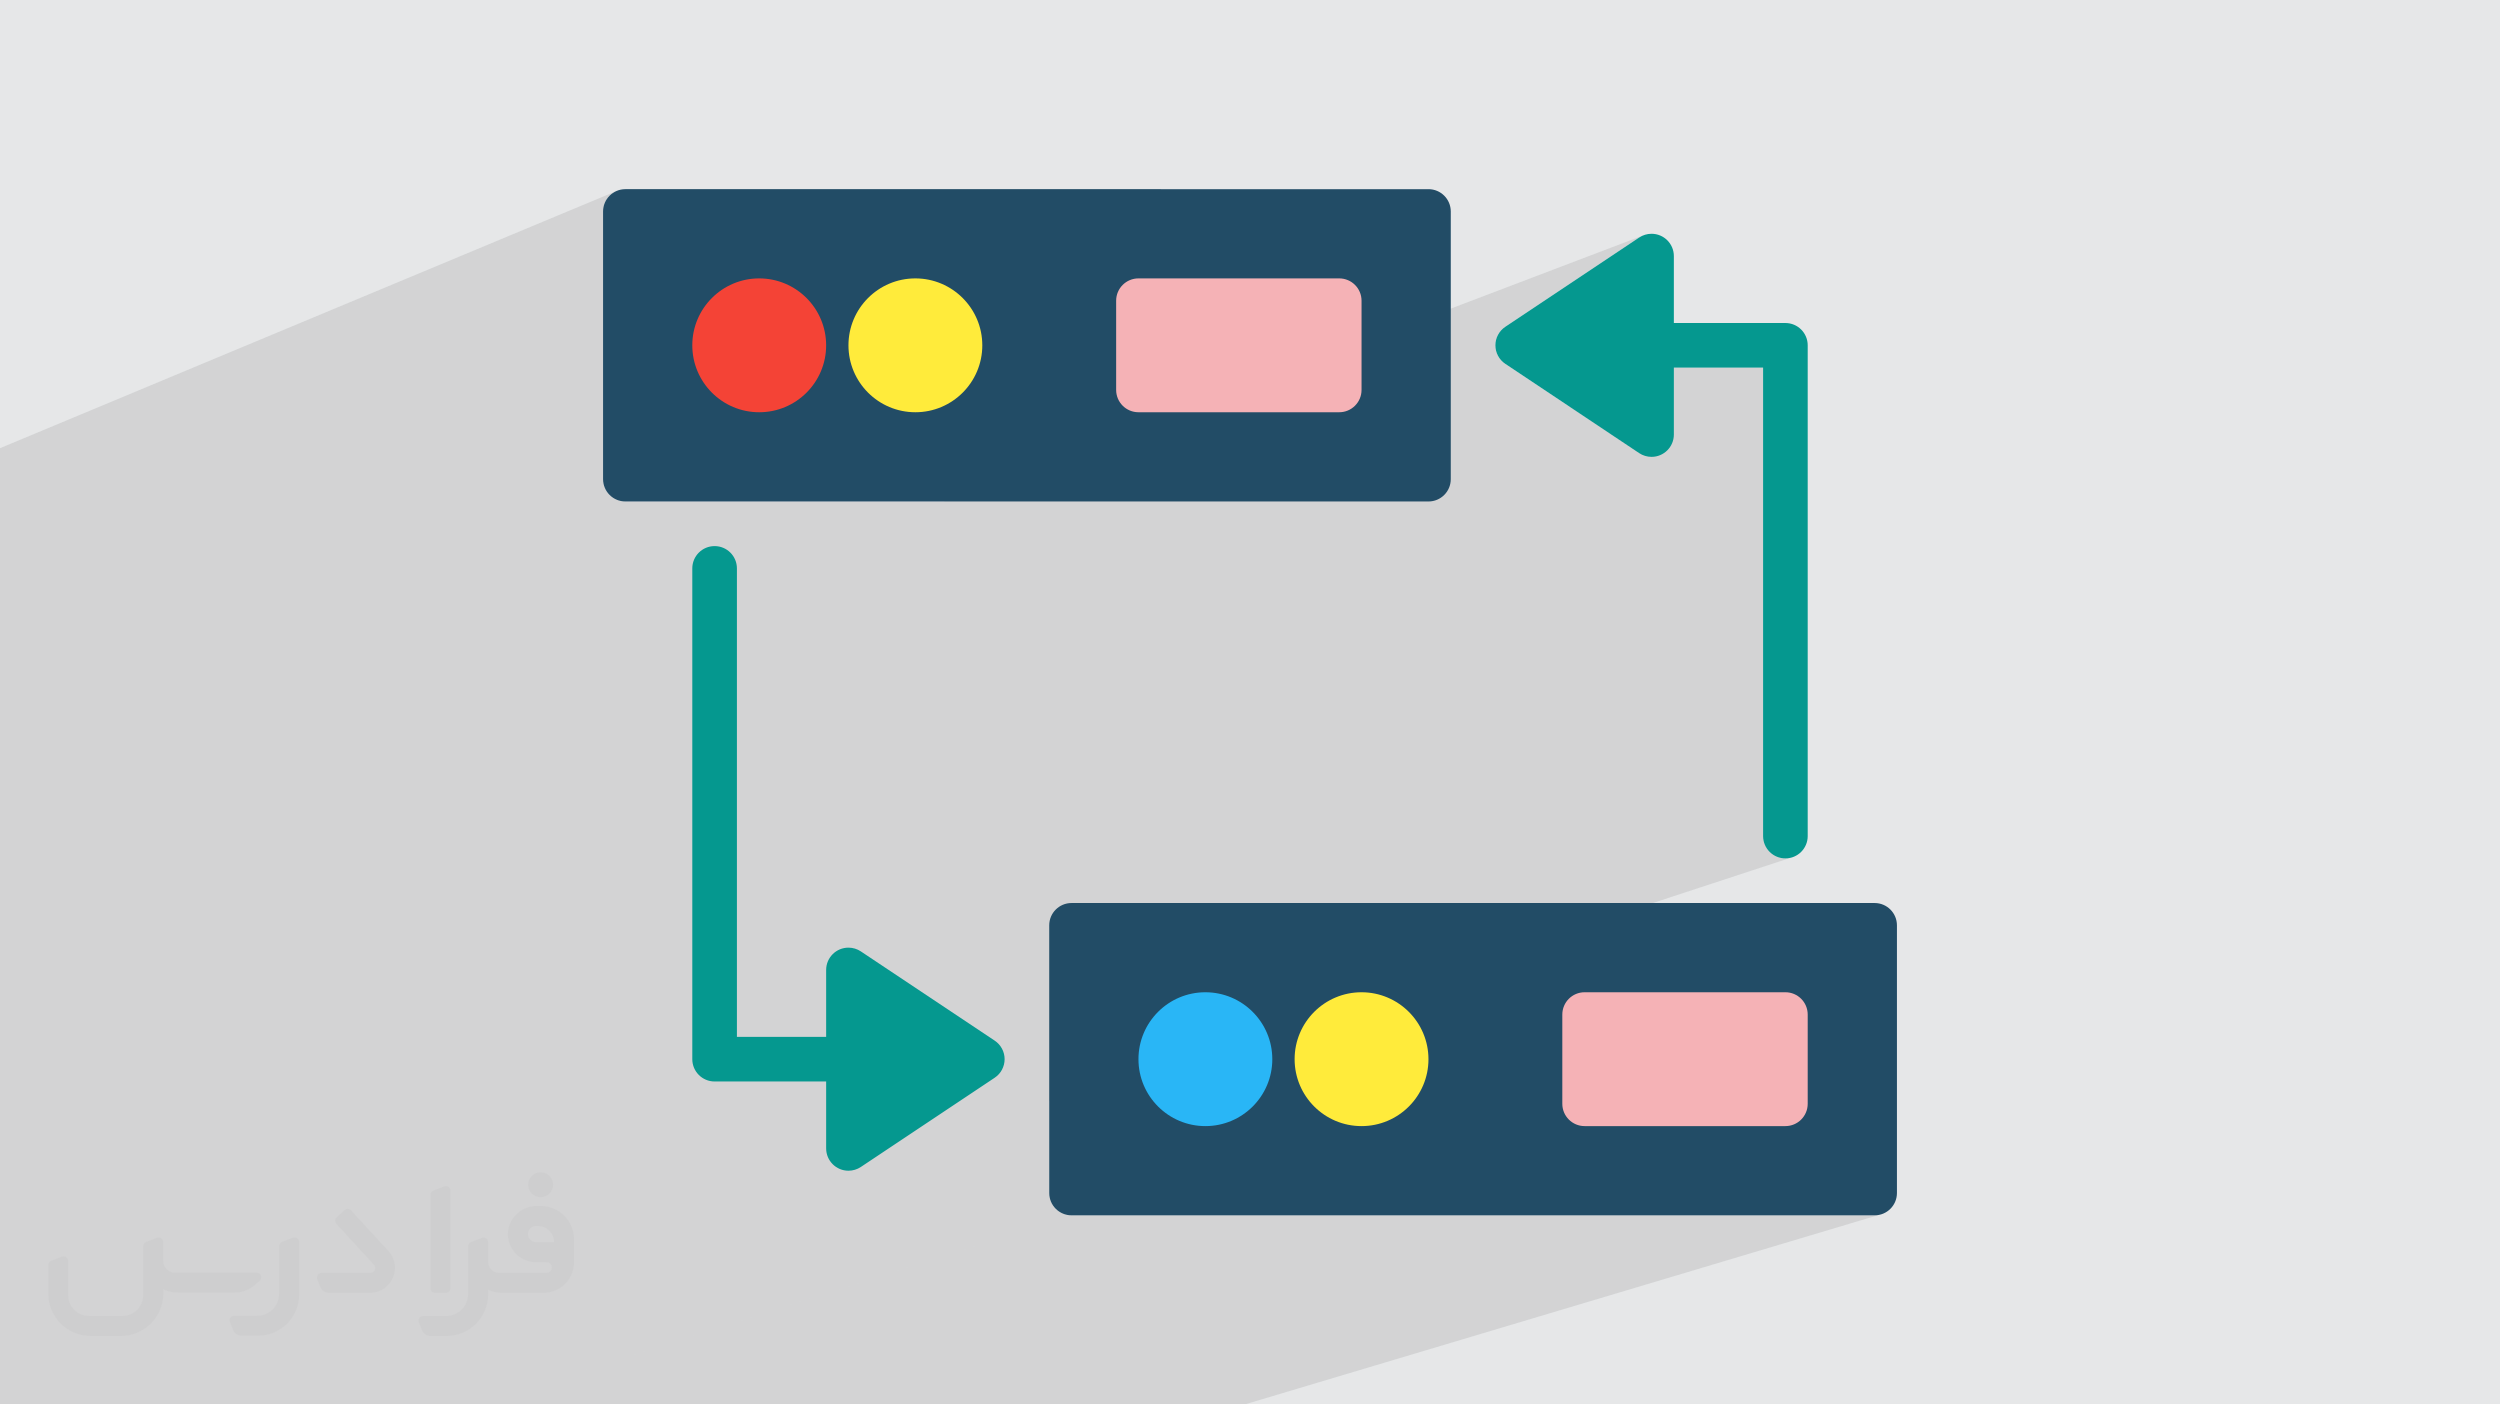 <?xml version="1.0" encoding="UTF-8"?>
<!DOCTYPE svg PUBLIC "-//W3C//DTD SVG 1.0//EN" "http://www.w3.org/TR/2001/REC-SVG-20010904/DTD/svg10.dtd">
<!-- Creator: CorelDRAW -->
<svg xmlns="http://www.w3.org/2000/svg" xml:space="preserve" width="94.192mm" height="52.917mm" version="1.0" style="shape-rendering:geometricPrecision; text-rendering:geometricPrecision; image-rendering:optimizeQuality; fill-rule:evenodd; clip-rule:evenodd"
viewBox="0 0 9404.92 5283.66"
 xmlns:xlink="http://www.w3.org/1999/xlink"
 xmlns:xodm="http://www.corel.com/coreldraw/odm/2003">
 <defs>
  <style type="text/css">
   <![CDATA[
    .fil7 {fill:#F5B2B6;fill-rule:nonzero}
    .fil6 {fill:#05988F;fill-rule:nonzero}
    .fil3 {fill:#224C66;fill-rule:nonzero}
    .fil8 {fill:#29B6F6;fill-rule:nonzero}
    .fil4 {fill:#F44336;fill-rule:nonzero}
    .fil5 {fill:#FFEB3B;fill-rule:nonzero}
    .fil2 {fill:#373435;fill-rule:nonzero;fill-opacity:0.031}
    .fil1 {fill:#2B2A29;fill-opacity:0.102}
    .fil0 {fill:#E6E7E8}
   ]]>
  </style>
 </defs>
 <g id="Layer_x0020_1">
  <polygon class="fil0" points="-0,0 9404.92,0 9404.92,5283.66 -0,5283.66 "/>
  <path class="fil1" d="M5754.03 1168.56l542.96 -205.19 -542.96 205.19 -0.07 0.05 543.03 -205.22 -543.03 205.22 -90.97 60.65 -8.31 6.31 -7.38 7.21 -6.4 8.01 -5.35 8.69 -4.26 9.29 -3.12 9.76 -1.91 10.14 -0.65 10.41 0.65 10.41 1.91 10.14 3.12 9.77 4.26 9.28 5.35 8.7 6.4 8 7.38 7.21 8.31 6.32 239.6 159.74 394.4 -145.64 202.06 0 -201.95 -419.4 201.95 419.4 19.27 0 -221.23 -419.4 -0.11 -0.21 0.11 0.21 -0.11 -0.23 0.11 0.23 221.23 419.4 114.36 0 0 216.78 1943.22 3683.88 -1943.22 -3683.88 0 60.74 1744.63 3623.14 -1744.63 -3623.14 0 651.09 1474.05 2972.05 -1474.05 -2972.05 0 28.56 1400.78 2943.49 -1400.78 -2943.49 0 413.62 758.92 2529.87 -758.92 -2529.87 0 391.58 1.71 16.91 4.89 15.75 7.74 14.26 10.24 12.42 12.42 10.24 14.26 7.74 15.75 4.89 16.91 1.71 16.91 -1.71 15.75 -4.89 -2802.1 919.84 0 299.48 43.81 119.4 7.45 4.04 15.75 4.89 16.91 1.71 3021.21 0 16.91 -1.71 -2387.43 713.32 -425.78 0 -257.34 -701.29 -1.69 0.54 34.11 -10.86 -32.42 10.32 257.34 701.29 -8.94 0 -48.73 0 -42.83 0 -15.1 0 -10.23 0 -14.98 0 -353.98 0 -79.43 0 -71.98 0 -1813.83 0 -1273.15 0 -51.91 0 -278.54 0 -0.06 0 -192.32 0 0 -40.93 0 -0.01 0 -0.01 0 -129.99 0 -132.54 0 -23.78 0 -123.03 0 -54.6 0 -56.87 0 -55.48 0 -688 0 -51.1 0 -0.01 0 -70.04 0 -41.91 0 -107.13 0 -218.84 0 -146.28 0 -0.01 0 -103.93 0 -1.98 0 -101.84 0 -54.27 0 -275.49 0 -1066.44 0 -53.1 2319.98 -967.84 -14.26 7.74 -12.42 10.24 -10.24 12.42 -7.74 14.26 -4.89 15.76 -1.71 16.91 0 1007.07 1.71 16.91 4.89 15.75 7.74 14.26 10.24 12.42 12.42 10.24 14.26 7.74 15.75 4.89 16.91 1.71 1197.77 0 2632.52 -1001.47 -5.66 2.43 -5.47 2.84 -5.28 3.25 -412.49 274.99zm-1759.05 3414.98l-20.38 6.49 -18.27 5.82 0 -0.01 18.27 -5.81m-18.27 5.82l0 -0.01 -6.52 2.08 0 0.01 6.52 -2.08zm-6.52 2.08l0 -0.01 -4.45 1.42 0 0.01 4.45 -1.42zm-4.45 1.42l0 -0.01 -6.55 2.09 6.55 -2.08zm-6.55 2.08l-399.4 127.16 0 0.01 399.4 -127.17zm-399.4 127.17l0 -0.01 -47.19 15.03 47.19 -15.02zm-47.19 15.02l-43.91 13.98 0 0.01 43.91 -13.99zm-43.91 13.99l0 -0.01 -1652.33 526.07 1652.33 -526.06zm498.85 -306.85l38.88 107.98 4.93 2.68 -43.81 -119.4 0 8.75zm38.88 107.98l-38.88 -107.98 0 37.37 1.71 16.91 4.89 15.75 7.74 14.26 10.24 12.42 12.42 10.24 1.88 1.02z"/>
  <g id="_1961786565520">
   <path class="fil2" d="M1125.4 4672.59l0 197.03c0,20.41 -3.74,40.82 -11.66,59.56 -7.92,18.74 -19.16,36.25 -33.74,50.4 -14.58,14.58 -31.65,25.82 -50.4,33.74 -18.74,7.92 -39.15,11.66 -59.56,11.66l-60.82 0c-7.08,0 -14.16,-2.08 -19.99,-6.25 -5.83,-4.16 -10.41,-9.58 -12.92,-16.25l-11.24 -29.16c-0.83,-2.5 -1.25,-5.41 -1.25,-8.33 0,-2.92 1.25,-5.42 2.92,-7.92 1.67,-2.5 3.74,-4.16 6.25,-5.41 2.5,-1.25 5.41,-2.09 7.91,-1.67l86.23 0c22.08,0 42.91,-8.75 58.73,-24.57 15.41,-15.42 24.15,-36.65 24.15,-58.73l0 -179.12c0,-3.33 1.26,-6.66 3.33,-9.58 2.09,-2.92 5,-5 7.92,-6.25l40.82 -15.83c2.5,-0.84 5.41,-1.25 8.33,-0.84 2.92,0.42 5.42,1.26 7.5,2.92 2.09,1.67 4.17,3.75 5.42,6.25 1.25,2.92 2.08,5.83 2.08,8.33z"/>
   <path class="fil2" d="M2033.88 4536.8l-15 0c-59.57,0 -109.13,48.73 -108.31,107.88 0.42,27.5 12.08,54.16 31.66,73.32 19.57,19.57 46.23,30.4 74.14,30.4l39.57 0c5.42,0 10.41,2.08 14.17,5.83 3.74,3.74 5.83,8.75 5.83,14.16 0,5.42 -2.09,10.41 -5.83,14.17 -3.75,3.74 -8.75,5.83 -14.17,5.83l-179.11 0c-10.83,0 -20.83,-4.58 -28.33,-12.08 -7.5,-7.5 -11.66,-17.91 -12.08,-28.33l0 -74.98c0,-2.92 -0.83,-5.41 -2.08,-7.92 -1.25,-2.5 -3.33,-4.57 -5.42,-6.24 -2.08,-1.67 -4.99,-2.51 -7.5,-2.92 -2.92,-0.42 -5.41,0 -8.33,0.83l-41.24 15.83c-2.92,1.25 -5.83,3.33 -7.92,6.25 -2.08,2.92 -2.92,6.25 -2.92,9.58l0 179.12c0,22.08 -8.75,43.32 -24.15,58.73 -15.42,15.42 -36.65,24.57 -58.73,24.57l-86.64 0.01c-2.92,0 -5.42,0.83 -7.92,2.08 -2.5,1.25 -4.58,3.33 -6.25,5.42 -1.66,2.5 -2.5,4.99 -2.92,7.5 -0.41,2.92 0,5.41 1.26,8.33l11.24 29.16c2.5,6.67 7.08,12.5 12.91,16.66 5.83,4.16 12.91,6.25 20,5.83l60.81 0c41.24,0 80.81,-16.25 109.97,-45.82 29.16,-29.16 45.81,-68.74 45.81,-109.97l0 -18.32c15.84,7.91 33.33,12.08 50.82,12.08l157.03 0c30.41,0 59.99,-12.08 81.65,-33.74 21.66,-21.67 33.74,-50.82 33.74,-81.65l0 -85.81c0,-33.32 -13.33,-65.39 -36.65,-89.14 -23.74,-23.74 -55.82,-36.65 -89.14,-36.65zm50.39 136.2l-66.64 0c-7.92,0 -15.42,-2.5 -21.25,-7.91 -5.83,-5.42 -9.59,-12.5 -10.41,-20.42 0,-4.16 0.42,-8.75 2.08,-12.91 1.67,-4.16 3.75,-7.91 6.67,-10.82 5.83,-5.42 13.75,-8.76 21.66,-8.76l7.09 0c16.25,0 31.65,6.25 42.9,17.91 11.66,11.25 17.91,26.66 17.91,42.91z"/>
   <path class="fil2" d="M1694.39 4478.9l0 367.39c0,2.08 -0.42,4.57 -1.25,6.66 -0.84,2.09 -2.09,4.16 -3.75,5.83 -1.67,1.67 -3.33,2.92 -5.41,3.74 -2.09,0.84 -4.16,1.26 -6.67,1.26l-40.82 0c-2.08,0 -4.58,-0.42 -6.66,-1.26 -2.09,-0.83 -4.16,-2.08 -5.42,-3.74 -1.66,-1.67 -2.92,-3.74 -3.74,-5.83 -0.83,-2.09 -1.25,-4.58 -1.25,-6.66l0 -351.57c0,-3.32 0.83,-6.66 2.92,-9.58 2.08,-2.92 4.58,-5 7.91,-6.25l40.83 -15.83c2.5,-0.84 5.41,-1.25 8.33,-1.25 2.92,0.41 5.41,1.25 7.5,2.92 2.5,1.66 4.16,3.74 5.41,6.24 1.25,2.09 2.09,5 2.09,7.92z"/>
   <path class="fil2" d="M1391.56 4863.79l-153.7 0c-7.08,0 -14.17,-2.09 -20,-6.25 -5.83,-4.16 -10.41,-9.99 -13.33,-16.66l-11.24 -28.74c-0.83,-2.51 -1.25,-5.42 -0.83,-8.34 0.41,-2.92 1.25,-5.41 2.92,-7.91 1.66,-2.51 3.74,-4.16 6.24,-5.42 2.51,-1.25 5.42,-2.08 7.92,-2.08l184.11 0c3.33,0 6.66,-1.25 9.58,-2.92 2.93,-2.09 5,-4.58 6.67,-7.92 1.25,-3.33 1.67,-6.66 1.25,-9.99 -0.42,-3.33 -2.08,-6.67 -4.16,-9.17l-141.63 -154.12c-2.92,-3.33 -4.58,-7.92 -4.58,-12.5 0,-4.58 2.09,-8.75 5.83,-12.08l29.58 -27.49c3.33,-2.92 7.92,-4.58 12.5,-4.58 4.58,0.42 8.75,2.09 12.08,5.83l140.37 152.87c55.41,59.57 12.5,157.46 -69.56,157.46z"/>
   <path class="fil2" d="M977.53 4817.97l-20 17.07c-20.83,17.91 -47.49,27.91 -74.98,27.91l-211.19 0c-19.57,0 -39.15,-4.16 -57.06,-12.49l0 16.25c0,20.82 -4.16,41.65 -12.08,60.81 -7.91,19.16 -19.57,36.65 -34.57,51.65 -14.58,14.58 -32.07,26.24 -51.65,34.58 -19.16,7.91 -39.99,12.07 -60.82,12.07l-114.55 0.01c-20.83,0 -41.66,-4.17 -60.82,-12.08 -19.16,-7.92 -36.65,-19.58 -51.65,-34.58 -14.58,-14.58 -26.24,-32.07 -34.57,-51.65 -7.92,-19.16 -12.08,-39.98 -12.08,-60.81l0 -107.89c0,-3.33 1.25,-6.66 2.92,-9.58 2.09,-2.92 4.58,-5 7.92,-6.25l40.82 -15.83c2.5,-0.84 5.41,-1.26 8.33,-0.84 2.92,0.42 5.42,1.25 7.5,2.92 2.09,1.67 4.16,3.75 5.42,6.25 1.25,2.5 2.08,5 2.08,7.92l0 128.71c0,20.83 8.34,40.82 22.92,55.41 14.58,14.58 34.57,22.91 55.4,22.91l125.79 0c20.83,0 40.41,-8.34 54.99,-22.92 14.58,-14.58 22.92,-34.57 22.92,-55.4l0 -184.11c0,-3.33 1.25,-6.67 2.92,-9.59 2.08,-2.92 4.57,-4.99 7.91,-6.24l40.82 -15.84c2.51,-0.83 5.42,-1.25 8.34,-0.83 2.92,0.42 5.41,1.25 7.91,2.92 2.51,1.67 4.17,3.74 5.42,6.25 1.25,2.5 2.08,5.41 2.08,7.91l0 70.4c0,11.66 4.58,23.32 12.92,31.65 8.33,8.34 19.57,13.33 31.65,13.33l307.4 0c3.33,0 7.09,0.84 9.59,2.92 2.92,2.09 5,5 6.25,7.92 1.25,3.33 1.25,6.66 0.41,10.41 0,3.74 -2.08,6.66 -4.57,8.75z"/>
   <path class="fil2" d="M2033.88 4503.89c25.82,0 47.07,-21.25 47.07,-47.07 0,-25.83 -21.25,-47.07 -47.07,-47.07 -25.83,0 -47.08,21.24 -47.08,47.07 0,25.82 21.25,47.07 47.08,47.07z"/>
  </g>
  <path class="fil3" d="M5457.77 795.55l0 1007.07c0,46.34 -37.58,83.92 -83.92,83.92l-3021.21 0c-46.34,0 -83.92,-37.58 -83.92,-83.92l0 -1007.07c0,-46.35 37.58,-83.93 83.92,-83.93l3021.21 0.01c46.34,-0.01 83.92,37.57 83.92,83.92z"/>
  <path class="fil4" d="M3107.93 1299.07c0.01,139.03 -112.74,251.77 -251.76,251.77 -139.03,0 -251.77,-112.74 -251.77,-251.77 0,-139.02 112.74,-251.77 251.77,-251.77 138.96,0.13 251.64,112.81 251.77,251.77l-0.01 0z"/>
  <path class="fil5" d="M3695.4 1299.07c0,139.03 -112.74,251.77 -251.77,251.77 -139.02,0 -251.76,-112.74 -251.76,-251.77 0,-139.02 112.74,-251.77 251.76,-251.77 138.97,0.13 251.65,112.81 251.77,251.77l0 0z"/>
  <path class="fil6" d="M6800.52 1299.07l0 1846.29c0,46.34 -37.58,83.92 -83.92,83.92 -46.34,0 -83.92,-37.58 -83.92,-83.92l0 -1762.37 -419.61 0c-46.34,0 -83.92,-37.58 -83.92,-83.92 0,-46.34 37.58,-83.92 83.92,-83.92l503.54 0c46.34,0 83.92,37.58 83.92,83.92z"/>
  <path class="fil6" d="M3275.78 3984.6c0.01,46.33 -37.57,83.91 -83.91,83.91l-503.54 0c-46.34,0 -83.92,-37.58 -83.92,-83.92l0 -1846.29c0,-46.33 37.58,-83.91 83.92,-83.91 46.34,0 83.92,37.58 83.92,83.92l0 1762.37 419.6 0c46.35,-0.01 83.93,37.57 83.93,83.91l-0.01 0.01z"/>
  <path class="fil7" d="M5122.08 1131.23l0 335.69c0,46.34 -37.58,83.92 -83.92,83.92l-755.3 0c-46.34,0 -83.92,-37.58 -83.92,-83.92l0 -335.69c0,-46.34 37.58,-83.92 83.92,-83.92l755.3 0c46.34,0 83.92,37.58 83.92,83.92l0 0z"/>
  <path class="fil3" d="M7136.22 3481.06l0 1007.07c0,46.34 -37.58,83.92 -83.92,83.92l-3021.21 0c-46.34,0 -83.92,-37.58 -83.92,-83.92l0 -1007.07c0,-46.35 37.58,-83.92 83.92,-83.92l3021.21 0c46.34,0 83.92,37.57 83.92,83.92l0 0z"/>
  <path class="fil8" d="M4786.38 3984.6c0,139.02 -112.74,251.76 -251.76,251.76 -139.02,0 -251.77,-112.74 -251.77,-251.77 0,-139.02 112.75,-251.77 251.77,-251.77 138.96,0.13 251.64,112.81 251.76,251.77l0 0.01z"/>
  <path class="fil5" d="M5373.84 3984.6c0,139.02 -112.75,251.76 -251.77,251.76 -139.03,0 -251.77,-112.74 -251.77,-251.77 0,-139.02 112.74,-251.77 251.77,-251.77 138.96,0.13 251.64,112.81 251.77,251.77l0 0.01z"/>
  <path class="fil7" d="M6800.52 3816.75l0 335.68c0,46.34 -37.58,83.92 -83.92,83.92l-755.31 0c-46.34,0 -83.92,-37.58 -83.92,-83.92l0 -335.69c0,-46.34 37.58,-83.92 83.92,-83.92l755.31 0.01c46.34,-0.01 83.92,37.57 83.92,83.91l0 0.01z"/>
  <path class="fil6" d="M6296.99 963.39l0 671.37c0,0 0,0.01 0,0.01 0,46.34 -37.58,83.91 -83.91,83.91 -16.56,0 -32.78,-4.9 -46.56,-14.1l-503.53 -335.69c-23.34,-15.56 -37.37,-41.77 -37.37,-69.82 0,-28.05 14.03,-54.27 37.37,-69.81l503.53 -335.69c13.78,-9.2 29.99,-14.11 46.56,-14.11 46.33,0 83.91,37.58 83.91,83.91 0,0 0,0.02 0,0.02l0 0z"/>
  <path class="fil6" d="M3779.32 3984.6c0,-0.01 0,0 0,0 0,28.06 -14.03,54.27 -37.37,69.81l-503.53 335.69c-13.78,9.19 -29.99,14.1 -46.56,14.1 -46.33,0 -83.91,-37.58 -83.91,-83.91 0,0 0,-0.02 0,-0.02l0 -671.37c0,0.01 0,0 0,0 0,-46.34 37.58,-83.92 83.91,-83.92 16.56,0 32.78,4.91 46.55,14.1l503.54 335.69c23.34,15.56 37.37,41.77 37.37,69.81 0,0 0,0.01 0,0.01l0 0.01z"/>
 </g>
</svg>

